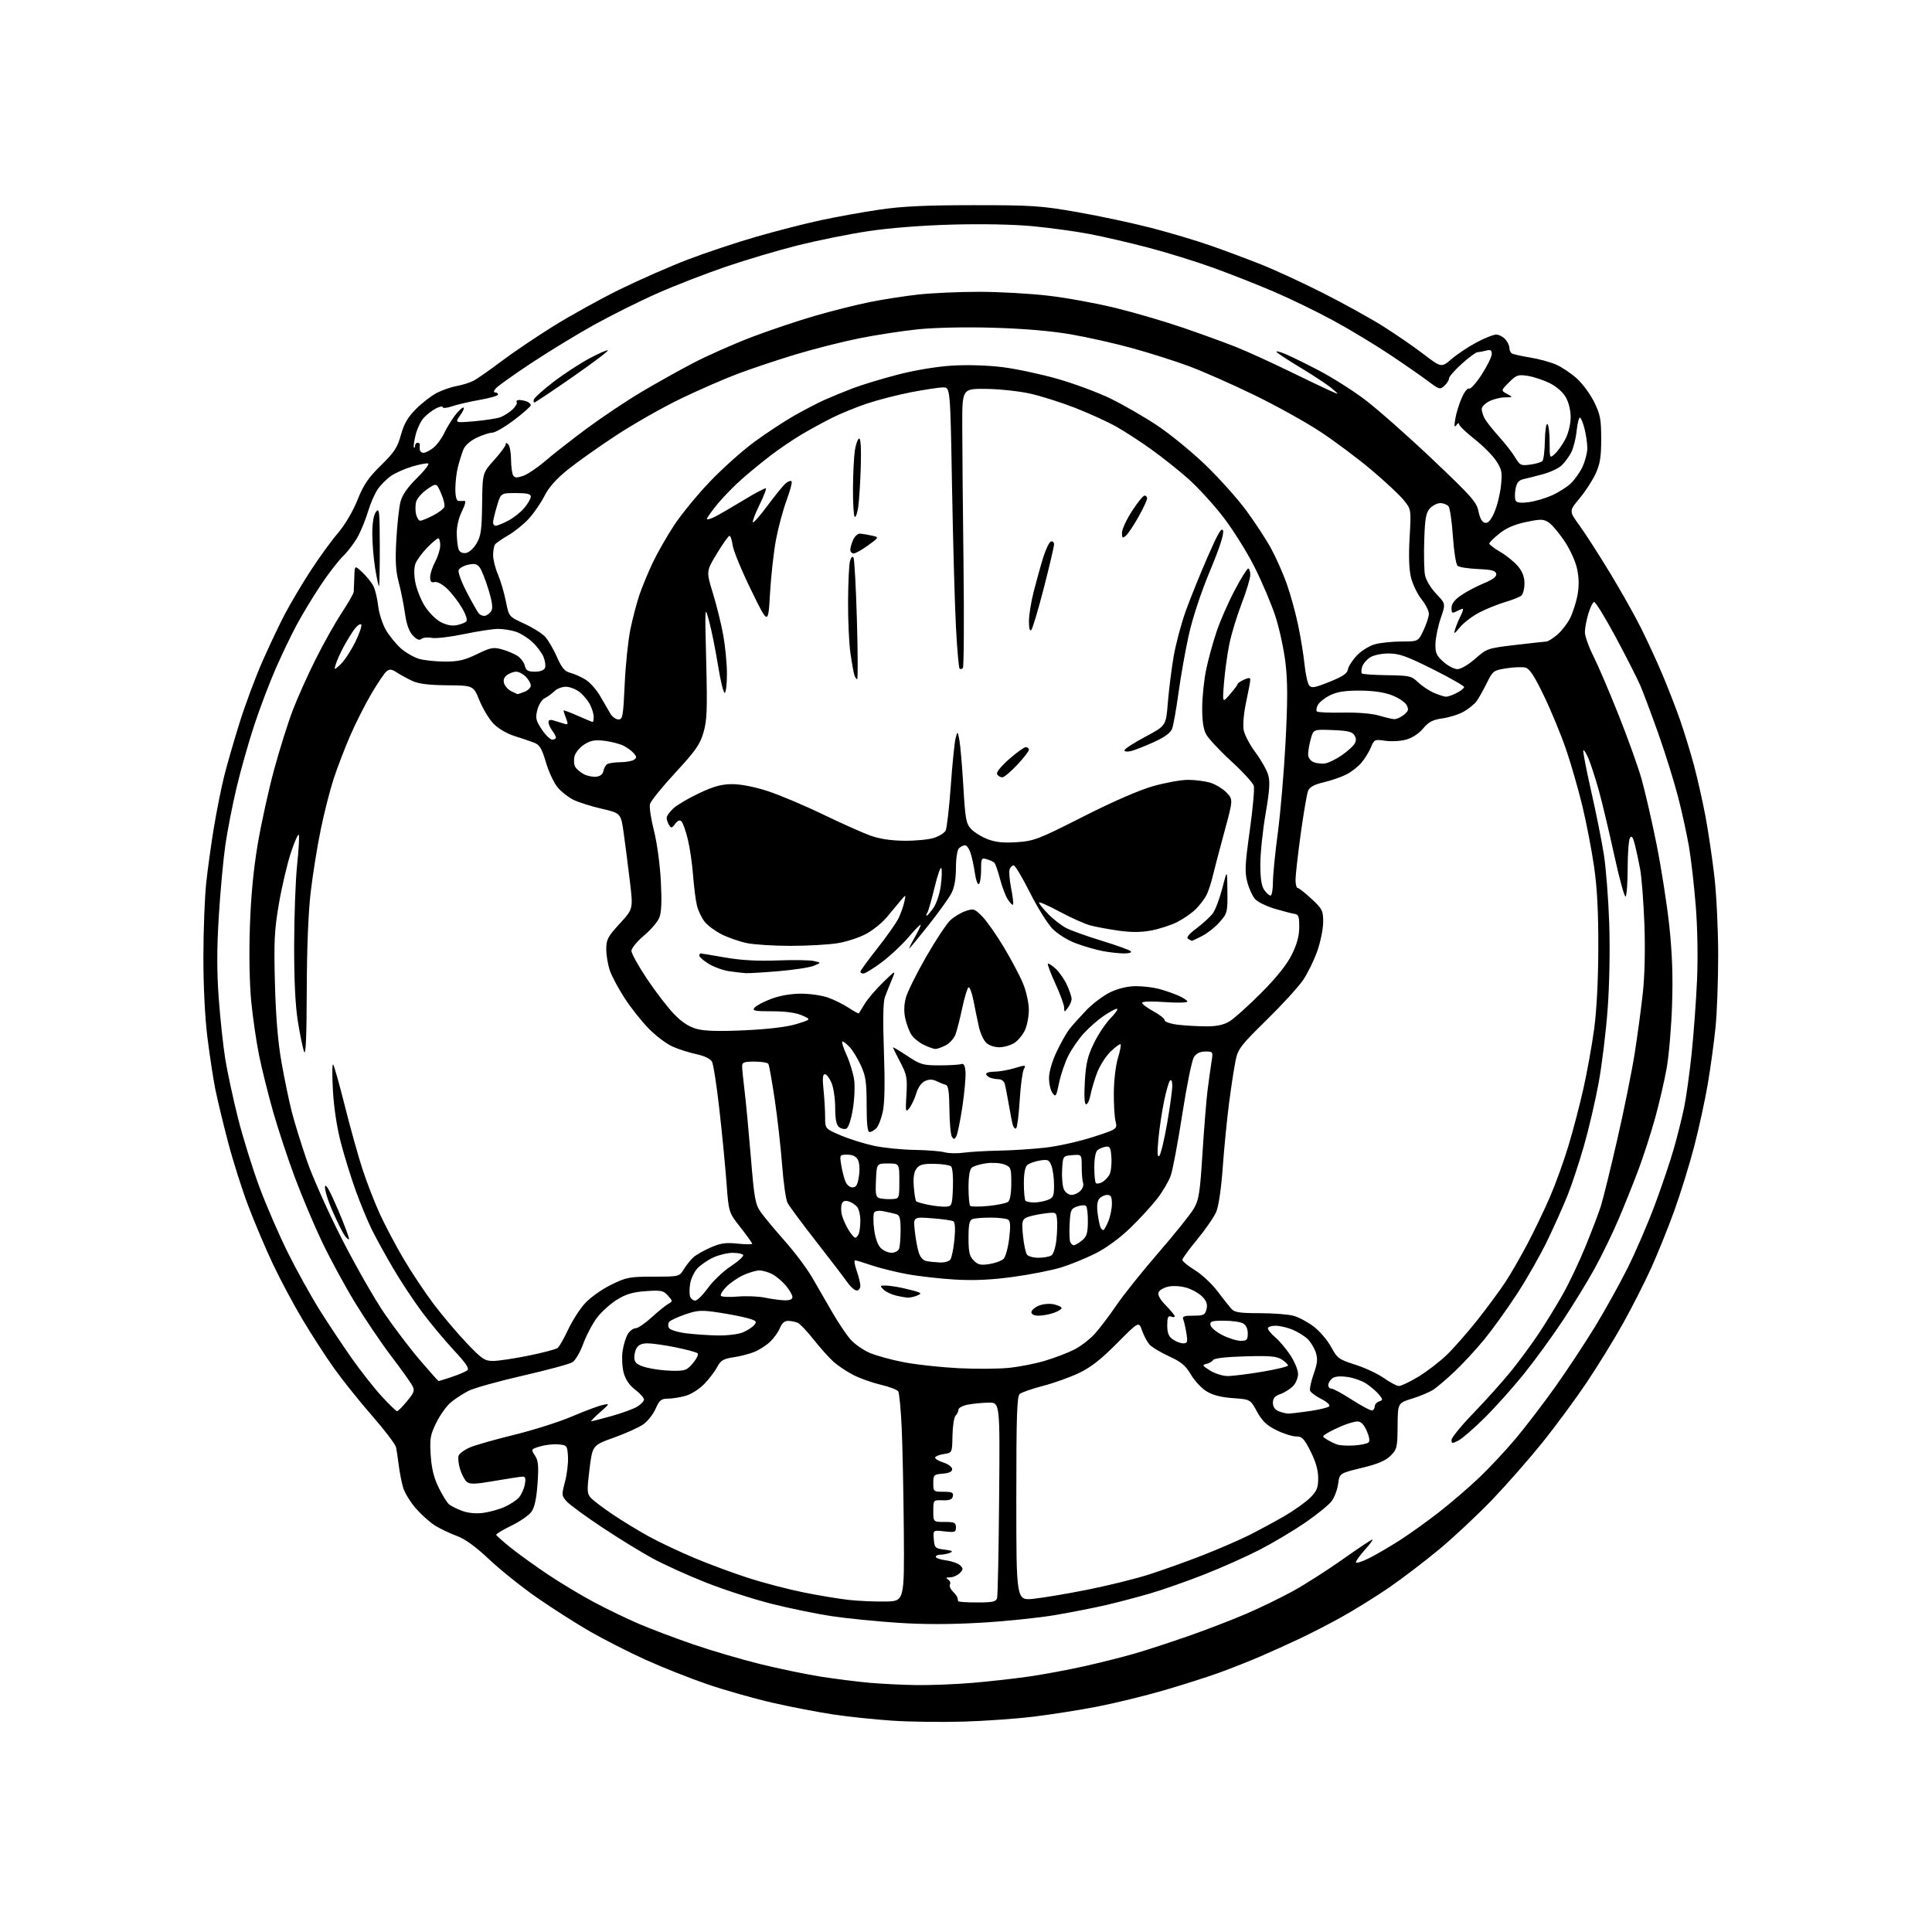 <?xml version="1.0" encoding="UTF-8" standalone="no"?>
<svg 
  version="1.1" 
  xmlns="http://www.w3.org/2000/svg" 
  xmlns:xlink="http://www.w3.org/1999/xlink" 
  xmlns:svg="http://www.w3.org/2000/svg"
  xmlns:rdf="http://www.w3.org/1999/02/22-rdf-syntax-ns#"
  xmlns:cc="http://creativecommons.org/ns#"
  xmlns:dc="http://purl.org/dc/elements/1.1/"
  viewBox="0 0 768 768"
  width="768"
  height="768"
>
<style>svg {background-color: white; }</style>"
<path stroke="none" fill="black" fill-rule="evenodd" d="M383.00,684.37C374.48,684.62 361.85,684.46 354.95,684.01C348.05,683.56 337.48,682.46 331.45,681.56C325.43,680.67 314.46,678.55 307.08,676.87C299.70,675.18 288.00,671.86 281.08,669.48C274.16,667.11 263.10,662.72 256.50,659.72C249.90,656.73 240.00,651.68 234.50,648.52C229.00,645.35 219.56,639.33 213.51,635.13C207.47,630.93 198.92,624.09 194.51,619.93C189.03,614.76 184.92,611.78 181.50,610.52C178.75,609.50 174.89,607.66 172.92,606.43C170.95,605.19 167.54,602.15 165.34,599.65C163.15,597.16 160.85,593.40 160.24,591.31C159.63,589.21 158.86,585.25 158.51,582.50C158.17,579.75 157.69,576.53 157.45,575.35C157.21,574.17 152.94,568.55 147.97,562.85C142.99,557.16 136.19,548.67 132.86,544.00C129.53,539.33 123.85,530.55 120.24,524.50C116.63,518.45 111.33,508.52 108.46,502.42C105.59,496.33 101.20,485.98 98.71,479.42C96.22,472.87 92.59,461.43 90.65,454.00C88.70,446.57 86.43,437.12 85.59,432.98C84.76,428.85 83.35,419.62 82.46,412.48C81.47,404.53 80.84,392.10 80.85,380.39C80.86,369.88 81.37,356.60 81.98,350.89C82.60,345.17 84.00,335.10 85.10,328.50C86.21,321.90 88.01,312.90 89.12,308.50C90.22,304.10 92.94,294.65 95.17,287.50C97.40,280.35 101.50,269.32 104.28,263.00C107.07,256.68 111.12,248.12 113.30,244.00C115.47,239.88 119.98,232.26 123.33,227.09C126.68,221.91 131.57,215.16 134.19,212.09C137.09,208.70 140.19,203.46 142.08,198.79C144.58,192.59 146.42,189.89 151.45,184.97C156.73,179.82 157.97,177.93 159.37,172.89C160.63,168.38 162.11,165.84 165.42,162.53C167.83,160.11 171.56,157.24 173.70,156.15C175.84,155.06 179.37,153.84 181.55,153.45C183.72,153.06 186.67,152.14 188.11,151.41C189.55,150.69 194.53,147.22 199.19,143.70C203.85,140.19 213.25,133.84 220.08,129.59C226.91,125.35 238.80,118.77 246.50,114.99C254.20,111.21 266.35,105.88 273.50,103.15C280.65,100.42 292.88,96.34 300.68,94.09C308.48,91.84 319.95,88.90 326.18,87.56C332.41,86.22 342.90,84.32 349.50,83.35C358.54,82.01 367.79,81.57 387.00,81.56C410.46,81.56 413.77,81.78 428.40,84.35C437.14,85.88 450.25,88.68 457.52,90.56C464.79,92.44 475.36,95.58 481.00,97.55C486.64,99.51 495.80,102.93 501.35,105.14C506.91,107.35 517.99,112.48 525.98,116.52C533.96,120.57 544.55,126.41 549.50,129.51C554.45,132.61 561.75,137.63 565.73,140.66C572.97,146.19 572.97,146.19 577.03,142.71C579.26,140.79 583.72,137.83 586.94,136.11C590.15,134.40 593.66,133.00 594.73,133.00C595.81,133.00 597.43,133.82 598.35,134.83C599.26,135.83 600.00,137.38 600.00,138.27C600.00,139.16 600.45,140.16 600.99,140.50C601.54,140.83 604.80,141.56 608.24,142.12C611.67,142.67 616.35,143.94 618.62,144.95C620.89,145.95 624.59,148.44 626.84,150.48C629.10,152.51 632.19,156.73 633.72,159.84C636.13,164.76 636.50,166.68 636.50,174.50C636.50,181.70 636.05,184.47 634.26,188.34C633.04,191.01 630.15,195.43 627.86,198.16C623.70,203.14 623.70,203.14 627.82,208.82C630.09,211.94 635.51,220.35 639.85,227.50C644.20,234.65 649.78,244.55 652.25,249.50C654.73,254.45 658.57,262.77 660.78,268.00C662.99,273.23 666.14,281.32 667.78,286.00C669.42,290.68 671.91,298.77 673.32,304.00C674.73,309.23 676.81,318.45 677.95,324.50C679.08,330.55 680.68,341.35 681.50,348.49C682.33,355.64 683.00,369.66 683.00,379.64C683.00,389.62 682.54,402.45 681.97,408.14C681.41,413.84 680.04,423.90 678.94,430.50C677.83,437.10 675.36,448.48 673.45,455.80C671.54,463.11 667.97,474.64 665.51,481.41C663.06,488.19 658.95,498.36 656.39,504.02C653.83,509.68 648.83,519.53 645.28,525.90C641.73,532.28 635.20,542.90 630.77,549.50C626.34,556.10 618.43,566.83 613.20,573.35C607.96,579.86 598.96,590.11 593.20,596.13C587.43,602.14 577.94,611.03 572.11,615.88C566.27,620.73 557.23,627.62 552.00,631.20C546.77,634.77 538.45,639.94 533.50,642.69C528.55,645.45 520.90,649.39 516.50,651.46C512.10,653.53 505.12,656.68 501.00,658.46C496.88,660.24 489.68,663.09 485.00,664.80C480.32,666.51 470.28,669.72 462.67,671.93C455.06,674.15 443.13,677.06 436.17,678.41C429.20,679.75 417.88,681.54 411.00,682.38C404.12,683.23 391.52,684.12 383.00,684.37zM364.50,669.85C370.00,669.92 379.90,669.53 386.50,668.97C393.10,668.42 403.23,667.28 409.00,666.45C414.77,665.62 424.68,663.78 431.00,662.36C437.32,660.95 446.32,658.68 451.00,657.33C455.68,655.98 465.26,652.85 472.31,650.39C479.35,647.93 489.70,643.95 495.31,641.54C500.91,639.14 509.46,634.98 514.30,632.30C519.14,629.61 527.98,623.95 533.96,619.71C539.94,615.47 545.14,612.00 545.53,612.00C545.92,612.00 544.61,613.80 542.62,616.00C540.63,618.20 539.00,620.46 539.00,621.02C539.00,621.58 541.36,620.84 544.25,619.39C547.14,617.93 552.65,614.72 556.50,612.24C560.35,609.77 567.33,604.77 572.00,601.13C576.67,597.49 583.82,591.36 587.88,587.50C591.94,583.65 598.53,576.60 602.54,571.83C606.54,567.06 613.59,557.83 618.22,551.33C622.84,544.82 629.91,534.13 633.93,527.56C637.94,521.00 643.82,510.42 647.00,504.06C650.17,497.70 655.04,486.43 657.81,479.00C660.58,471.57 664.00,461.45 665.40,456.50C666.81,451.55 668.63,444.26 669.45,440.31C670.28,436.35 671.62,426.68 672.45,418.81C673.27,410.94 674.24,397.75 674.60,389.50C674.99,380.55 674.78,368.65 674.08,360.00C673.44,352.02 672.23,341.49 671.40,336.59C670.56,331.69 668.59,322.69 667.01,316.59C665.43,310.49 661.90,299.20 659.17,291.50C656.43,283.80 653.23,275.25 652.05,272.50C650.86,269.75 646.46,261.08 642.25,253.23C638.04,245.39 634.17,239.11 633.65,239.28C633.12,239.46 632.09,241.61 631.36,244.05C630.63,246.50 630.02,249.75 630.02,251.27C630.01,252.80 631.52,257.08 633.38,260.77C635.24,264.47 639.72,274.93 643.33,284.00C646.95,293.07 651.06,304.51 652.47,309.41C653.87,314.31 656.58,326.02 658.47,335.44C660.37,344.86 662.66,359.53 663.57,368.03C664.73,378.98 665.06,388.17 664.67,399.50C664.38,408.30 663.42,419.55 662.55,424.50C661.67,429.45 659.61,438.37 657.97,444.33C656.32,450.29 653.35,459.51 651.36,464.83C649.37,470.15 645.77,479.12 643.36,484.77C640.95,490.42 636.69,499.19 633.89,504.27C631.09,509.35 625.41,518.63 621.26,524.90C617.11,531.16 610.18,540.69 605.86,546.06C601.54,551.43 594.52,559.28 590.27,563.50C586.01,567.73 581.29,571.83 579.77,572.62C577.28,573.91 577.00,573.88 577.00,572.39C577.00,571.48 580.97,566.63 585.82,561.62C590.68,556.60 597.37,549.12 600.71,545.00C604.04,540.88 609.01,534.12 611.74,530.00C614.48,525.88 618.76,518.89 621.25,514.48C623.74,510.08 627.79,501.53 630.26,495.48C632.73,489.44 635.47,482.25 636.35,479.50C637.23,476.75 640.17,464.82 642.88,453.00C645.60,441.18 648.73,425.65 649.85,418.50C650.97,411.35 652.42,400.55 653.07,394.50C653.80,387.80 654.03,377.24 653.68,367.50C653.35,358.70 652.59,348.80 651.98,345.50C651.37,342.20 650.41,337.74 649.85,335.58C649.09,332.67 648.60,332.02 647.93,333.08C647.44,333.86 647.02,339.31 647.02,345.19C647.01,351.07 646.63,356.11 646.19,356.39C645.74,356.66 643.69,349.15 641.63,339.69C639.57,330.24 636.81,318.68 635.50,314.00C634.18,309.32 632.38,303.76 631.50,301.64C630.61,299.52 629.67,298.00 629.41,298.26C629.15,298.52 630.54,305.80 632.50,314.42C634.46,323.05 636.75,334.48 637.58,339.81C638.41,345.14 639.36,357.38 639.69,367.00C640.04,377.34 639.79,391.26 639.07,401.00C638.41,410.08 636.78,423.39 635.46,430.58C634.13,437.78 631.51,449.03 629.62,455.58C627.73,462.14 624.84,470.88 623.20,475.00C621.56,479.12 617.94,487.23 615.17,493.00C612.40,498.77 606.92,508.41 602.99,514.42C599.07,520.42 593.25,528.52 590.05,532.42C586.86,536.31 581.60,542.01 578.37,545.07C575.14,548.14 571.27,551.44 569.77,552.42C568.27,553.40 564.47,555.00 561.34,555.97C555.64,557.73 555.64,557.73 555.57,566.84C555.50,575.38 555.33,576.12 552.78,578.67C550.80,580.66 547.70,581.97 541.28,583.52C532.50,585.66 532.50,585.66 531.93,589.85C531.62,592.15 530.46,595.25 529.36,596.72C528.25,598.20 523.56,602.02 518.93,605.21C514.29,608.39 506.18,613.24 500.89,615.97C495.61,618.70 485.64,623.16 478.73,625.87C471.83,628.58 462.20,631.96 457.34,633.38C452.48,634.80 444.68,636.86 440.00,637.96C435.32,639.05 426.10,640.88 419.50,642.00C412.90,643.13 399.48,644.51 389.68,645.07C377.65,645.76 366.93,645.76 356.68,645.07C348.32,644.52 336.63,643.34 330.69,642.46C324.75,641.58 313.95,639.36 306.70,637.53C299.44,635.70 287.65,631.88 280.50,629.04C273.35,626.21 263.80,621.87 259.28,619.41C254.76,616.94 245.76,611.41 239.28,607.10C232.80,602.80 226.52,598.20 225.32,596.89C223.23,594.59 223.20,594.29 224.60,589.00C225.40,585.98 225.93,581.48 225.78,579.00C225.51,574.65 225.38,574.49 222.00,574.17C220.07,573.98 216.81,574.34 214.75,574.96C211.03,576.07 211.02,576.10 212.65,578.59C213.99,580.63 214.18,582.68 213.68,589.76C213.25,595.77 212.51,599.21 211.25,600.97C210.26,602.36 206.65,604.85 203.23,606.50C199.82,608.15 197.13,609.79 197.26,610.14C197.39,610.49 199.97,612.78 203.00,615.22C206.03,617.66 212.62,622.42 217.66,625.79C222.70,629.17 231.02,634.17 236.16,636.91C241.30,639.65 249.32,643.52 254.00,645.52C258.68,647.52 268.35,651.18 275.50,653.64C282.65,656.10 294.62,659.63 302.10,661.47C309.58,663.32 320.49,665.58 326.33,666.50C332.18,667.41 340.91,668.51 345.73,668.94C350.55,669.37 359.00,669.78 364.50,669.85zM352.00,636.63C359.50,636.50 359.50,636.50 359.28,608.50C359.15,593.10 358.77,574.61 358.43,567.41C358.09,560.21 357.48,553.77 357.07,553.11C356.65,552.44 353.54,551.25 350.14,550.46C346.74,549.66 341.83,547.92 339.23,546.58C336.63,545.25 333.08,542.88 331.34,541.33C329.61,539.77 326.05,535.80 323.44,532.50C320.83,529.20 317.98,526.19 317.10,525.82C316.22,525.45 314.54,525.11 313.37,525.07C311.93,525.02 310.86,525.93 310.05,527.88C309.39,529.47 307.65,531.92 306.18,533.33C304.70,534.74 301.93,536.55 300.00,537.35C298.07,538.15 294.31,539.14 291.63,539.54C287.54,540.15 286.49,540.76 285.13,543.37C284.23,545.07 281.91,548.12 279.98,550.13C277.98,552.19 274.73,554.26 272.48,554.88C270.29,555.49 267.12,555.99 265.44,555.99C262.84,556.00 262.12,556.59 260.63,559.98C259.67,562.16 257.48,564.95 255.76,566.17C254.05,567.39 248.79,569.77 244.08,571.46C235.51,574.54 235.51,574.54 234.34,584.02C233.29,592.50 233.34,593.70 234.83,595.38C235.75,596.41 239.65,599.38 243.50,601.97C247.35,604.57 253.89,608.55 258.03,610.82C262.17,613.09 270.33,616.94 276.16,619.38C282.00,621.83 291.66,625.40 297.63,627.32C303.61,629.24 313.45,631.81 319.50,633.02C325.55,634.24 333.65,635.58 337.50,636.00C341.35,636.42 347.88,636.71 352.00,636.63zM388.43,637.00C394.66,637.00 395.95,636.72 396.36,635.25C396.63,634.29 397.00,616.40 397.17,595.50C397.50,557.50 397.50,557.50 393.00,557.57C390.52,557.61 386.81,557.97 384.75,558.36C382.69,558.76 381.00,559.66 381.00,560.35C381.00,561.04 380.49,562.11 379.87,562.73C379.25,563.35 378.69,566.93 378.62,570.68C378.50,577.50 378.50,577.50 375.21,578.00C373.40,578.27 371.83,578.89 371.71,579.37C371.59,579.85 373.07,580.75 375.00,581.37C376.94,582.00 378.50,583.17 378.50,584.00C378.50,585.01 377.28,585.60 374.75,585.81C371.20,586.10 371.00,586.31 371.00,589.56C371.00,592.92 371.10,593.00 375.07,593.00C378.42,593.00 379.08,593.31 378.79,594.75C378.52,596.07 377.51,596.47 374.72,596.39C371.00,596.27 371.00,596.27 371.00,600.64C371.00,605.00 371.00,605.00 375.50,605.00C379.42,605.00 380.00,605.27 380.00,607.13C380.00,609.07 379.59,609.21 375.45,608.75C370.89,608.23 370.89,608.23 371.20,611.87C371.48,615.29 371.73,615.53 375.50,616.00C378.50,616.38 379.04,616.69 377.67,617.25C376.66,617.66 374.97,618.00 373.92,618.00C372.86,618.00 372.00,618.39 372.00,618.87C372.00,619.35 373.86,619.99 376.14,620.29C378.41,620.60 380.92,621.49 381.71,622.28C382.95,623.53 382.93,623.93 381.50,625.36C380.60,626.26 378.88,627.01 377.68,627.02C376.05,627.03 375.85,627.25 376.88,627.90C377.64,628.38 377.97,629.24 377.62,629.81C377.27,630.37 377.77,631.63 378.74,632.60C379.71,633.57 380.56,634.73 380.62,635.18C380.69,635.63 380.81,636.23 380.88,636.50C380.94,636.77 384.34,637.00 388.43,637.00zM410.75,635.55C414.46,635.18 424.11,633.56 432.19,631.95C440.27,630.34 451.30,627.62 456.69,625.90C462.09,624.17 471.65,620.75 477.94,618.30C484.23,615.84 492.55,612.24 496.44,610.30C500.32,608.35 506.65,604.93 510.50,602.71C514.35,600.48 518.96,597.20 520.75,595.43C523.48,592.71 524.00,591.46 524.00,587.57C524.00,584.41 523.04,581.05 520.99,576.97C518.39,571.82 517.59,571.00 515.18,571.00C513.65,571.00 510.12,569.87 507.35,568.49C503.46,566.55 501.70,564.86 499.66,561.12C497.02,556.27 497.02,556.27 490.11,555.78C485.37,555.44 482.06,554.58 479.59,553.05C477.60,551.83 474.81,548.82 473.37,546.37C471.28,542.80 469.53,541.35 464.63,539.11C461.26,537.56 457.77,535.45 456.87,534.40C455.98,533.36 454.67,530.87 453.97,528.87C452.69,525.24 452.69,525.24 444.01,533.99C437.70,540.36 433.59,543.57 428.92,545.79C425.39,547.48 418.95,549.78 414.62,550.91C410.29,552.04 406.13,553.48 405.37,554.11C404.25,555.04 404.00,562.65 404.00,595.74C404.00,636.23 404.00,636.23 410.75,635.55zM192.00,601.41C194.47,601.09 198.30,600.04 200.50,599.06C202.70,598.09 205.28,596.41 206.24,595.33C207.19,594.25 208.26,591.94 208.61,590.18C209.08,587.84 208.89,587.00 207.88,586.98C207.12,586.98 202.14,587.72 196.80,588.65C188.87,590.02 186.82,590.10 185.56,589.05C184.71,588.34 183.50,586.05 182.87,583.96C182.24,581.86 181.99,579.46 182.32,578.61C182.65,577.76 184.62,576.32 186.71,575.41C188.79,574.50 196.68,572.25 204.24,570.40C211.79,568.56 222.15,565.28 227.25,563.11C232.36,560.93 237.88,558.87 239.52,558.51C242.50,557.87 242.50,557.87 238.50,561.42C236.30,563.37 234.73,564.98 235.02,564.99C235.31,564.99 238.88,564.07 242.96,562.94C247.04,561.81 251.65,560.14 253.19,559.23C254.74,558.32 256.00,557.01 256.00,556.34C256.00,555.66 254.43,553.90 252.51,552.44C250.19,550.67 248.65,548.41 247.92,545.71C247.32,543.47 247.13,539.59 247.49,537.07C247.86,534.56 248.81,531.49 249.60,530.25C250.40,529.01 251.78,528.00 252.67,528.00C253.56,528.00 256.39,526.09 258.95,523.75C261.51,521.41 264.48,518.99 265.55,518.38C267.48,517.27 267.48,517.23 265.50,515.01C263.70,513.00 262.81,512.82 256.73,513.25C251.56,513.62 248.85,514.42 245.27,516.64C242.68,518.24 239.11,521.45 237.33,523.79C235.55,526.12 233.10,530.76 231.88,534.10C230.67,537.44 228.73,540.76 227.58,541.49C226.44,542.22 217.54,544.63 207.82,546.85C198.09,549.07 188.37,551.79 186.20,552.90C184.04,554.00 180.88,556.07 179.18,557.50C177.49,558.92 174.90,562.56 173.42,565.57C171.05,570.42 170.79,571.90 171.21,578.45C171.55,583.72 172.46,587.42 174.37,591.32C175.84,594.33 177.71,597.34 178.51,598.01C179.32,598.68 181.67,599.85 183.74,600.61C186.04,601.46 189.24,601.77 192.00,601.41zM538.31,574.59C540.95,574.42 543.53,573.87 544.04,573.36C544.60,572.80 544.30,570.99 543.27,568.72C542.10,566.14 540.96,565.02 539.54,565.06C538.42,565.09 535.70,565.87 533.50,566.81C531.30,567.74 528.60,569.06 527.50,569.75C525.50,571.00 525.50,571.00 527.50,572.25C528.60,572.94 530.40,573.82 531.50,574.20C532.60,574.59 535.66,574.77 538.31,574.59zM512.00,561.92C512.83,561.94 516.64,561.51 520.48,560.95C524.32,560.40 527.86,559.54 528.35,559.05C528.87,558.53 527.57,557.31 525.21,556.11C523.00,554.98 520.99,553.48 520.76,552.78C520.52,552.07 521.18,549.09 522.21,546.15C523.72,541.85 523.88,540.16 523.02,537.55C522.42,535.76 520.94,533.35 519.71,532.19C518.48,531.04 515.81,529.40 513.77,528.55C511.73,527.70 508.70,527.00 507.03,527.00C505.36,527.00 504.00,527.48 504.00,528.06C504.00,528.65 505.31,530.23 506.92,531.59C508.53,532.94 511.23,536.14 512.92,538.69C514.61,541.25 516.00,544.62 516.00,546.17C516.00,547.73 515.06,549.94 513.92,551.08C512.78,552.22 510.53,553.62 508.92,554.18C506.77,554.93 506.00,555.84 506.00,557.63C506.00,559.22 506.78,560.38 508.25,560.97C509.49,561.47 511.18,561.89 512.00,561.92zM157.86,560.98C158.21,560.97 159.98,559.18 161.79,557.00C164.69,553.50 164.94,552.76 163.88,550.77C163.21,549.52 159.42,544.23 155.45,539.00C151.48,533.77 144.95,524.10 140.94,517.50C136.93,510.90 131.08,500.10 127.94,493.50C124.80,486.90 119.97,475.43 117.19,468.00C114.42,460.57 110.55,448.88 108.59,442.00C106.63,435.12 104.13,425.10 103.03,419.72C101.93,414.34 100.51,404.66 99.88,398.22C99.18,391.10 98.96,379.43 99.33,368.50C99.73,356.35 100.75,345.62 102.46,335.50C103.86,327.25 106.79,313.93 108.97,305.90C111.16,297.86 114.49,287.27 116.37,282.35C118.24,277.43 122.36,268.26 125.51,261.98C128.66,255.69 133.33,247.39 135.89,243.53C138.44,239.66 140.57,235.94 140.62,235.25C140.66,234.56 140.77,231.89 140.85,229.31C141.00,224.63 141.00,224.63 144.09,227.56C145.79,229.18 147.75,231.62 148.45,233.00C149.15,234.38 149.99,237.91 150.33,240.85C150.66,243.80 152.05,248.12 153.43,250.47C154.80,252.81 157.50,256.11 159.43,257.81C161.37,259.50 164.65,261.36 166.72,261.94C168.80,262.52 173.43,262.99 177.01,262.99C182.21,263.00 184.76,262.40 189.60,260.04C195.02,257.39 196.10,257.19 199.52,258.13C201.64,258.72 204.42,259.88 205.70,260.72C206.98,261.56 208.29,263.32 208.62,264.62C209.10,266.55 209.87,267.00 212.64,267.00C214.78,267.00 216.28,266.43 216.65,265.48C216.97,264.65 216.70,262.68 216.05,261.11C215.40,259.55 213.43,256.91 211.68,255.27C209.93,253.62 206.97,251.76 205.10,251.13C203.23,250.51 200.04,250.00 198.01,250.00C195.98,250.00 189.86,250.93 184.41,252.07C178.96,253.21 173.20,253.89 171.61,253.57C170.02,253.25 168.18,253.44 167.52,253.98C166.69,254.68 165.65,254.26 164.10,252.61C162.60,251.00 161.59,248.17 160.97,243.77C160.46,240.20 159.34,234.63 158.48,231.39C157.29,226.88 157.07,222.91 157.55,214.50C157.89,208.45 158.63,201.70 159.19,199.50C159.89,196.74 161.92,193.82 165.74,190.05C168.79,187.05 170.80,184.43 170.21,184.24C169.62,184.04 166.77,184.58 163.88,185.44C160.98,186.30 157.20,187.98 155.47,189.16C153.74,190.35 151.35,192.74 150.16,194.47C148.98,196.20 147.28,200.06 146.39,203.06C145.50,206.05 143.72,210.53 142.42,213.00C141.12,215.47 138.44,219.07 136.45,221.00C134.47,222.93 130.37,228.24 127.35,232.81C124.33,237.38 120.10,244.36 117.97,248.33C115.83,252.29 112.05,260.18 109.56,265.85C107.08,271.53 103.25,281.65 101.04,288.34C98.84,295.03 95.69,306.12 94.06,313.00C92.42,319.88 90.40,330.23 89.57,336.00C88.74,341.77 87.57,354.52 86.97,364.33C86.18,377.23 86.18,386.26 86.96,396.95C87.56,405.08 88.73,415.93 89.56,421.06C90.39,426.18 92.66,436.71 94.60,444.44C96.55,452.17 100.40,464.57 103.17,472.00C105.94,479.43 111.09,491.28 114.62,498.34C118.15,505.40 123.84,515.63 127.27,521.08C130.70,526.52 136.43,535.12 140.00,540.19C143.57,545.25 148.91,552.01 151.86,555.20C154.80,558.39 157.50,560.99 157.86,560.98zM545.50,560.66C546.05,560.48 546.50,559.74 546.50,559.02C546.50,558.29 547.26,557.43 548.20,557.10C549.79,556.54 549.79,556.38 548.20,554.41C547.26,553.26 545.08,551.35 543.34,550.15C541.59,548.96 538.11,547.70 535.60,547.36C532.56,546.94 530.52,547.15 529.51,547.99C528.68,548.68 528.00,549.86 528.00,550.62C528.00,551.38 528.58,552.00 529.28,552.00C529.98,552.00 533.70,554.02 537.53,556.49C541.36,558.96 544.95,560.84 545.50,560.66zM556.07,550.96C556.93,550.98 560.43,549.31 563.84,547.25C567.25,545.19 572.35,541.26 575.18,538.53C578.00,535.79 583.53,529.49 587.45,524.53C591.37,519.56 596.32,512.84 598.45,509.59C600.58,506.34 604.53,499.48 607.23,494.36C609.92,489.24 613.92,480.92 616.10,475.88C618.29,470.84 621.59,461.72 623.44,455.61C625.29,449.50 627.98,439.22 629.42,432.77C630.87,426.32 632.78,415.74 633.67,409.27C634.69,401.79 635.31,390.02 635.35,377.00C635.39,362.48 634.90,353.00 633.67,344.50C632.71,337.90 630.63,327.10 629.04,320.49C627.45,313.89 624.54,303.76 622.57,297.99C620.59,292.22 616.65,282.65 613.80,276.72C609.95,268.73 608.04,265.80 606.39,265.38C605.16,265.07 601.76,265.20 598.83,265.66C593.68,266.47 593.41,266.67 591.00,271.57C589.62,274.36 587.81,277.57 586.98,278.72C586.14,279.86 583.89,281.71 581.98,282.82C580.06,283.94 576.25,285.16 573.50,285.55C569.51,286.11 567.93,286.94 565.70,289.60C563.98,291.65 561.34,293.37 558.89,294.03C556.69,294.62 552.96,294.82 550.60,294.46C546.49,293.85 546.26,293.95 544.98,297.04C544.25,298.82 542.55,301.58 541.20,303.18C539.85,304.78 537.12,306.91 535.12,307.91C533.13,308.91 529.10,310.29 526.17,310.98C522.39,311.87 520.60,312.85 519.98,314.37C519.51,315.54 518.19,323.25 517.05,331.50C515.92,339.75 514.99,347.96 514.99,349.75C515.00,351.54 515.39,353.00 515.86,353.00C516.33,353.00 518.81,354.94 521.36,357.32C525.68,361.34 526.00,361.98 525.98,366.57C525.97,369.28 524.91,374.47 523.63,378.11C522.34,381.74 519.80,386.92 517.98,389.61C516.16,392.30 509.62,399.45 503.45,405.50C493.22,415.52 492.13,416.95 491.18,421.50C490.60,424.25 489.43,431.90 488.57,438.50C487.72,445.10 486.58,456.66 486.05,464.19C485.48,472.24 484.43,479.42 483.51,481.64C482.64,483.71 479.25,488.65 475.97,492.62C472.68,496.59 470.00,500.28 470.00,500.83C470.00,501.38 472.22,503.20 474.94,504.87C477.66,506.54 481.69,510.29 483.90,513.20C486.11,516.12 488.61,519.29 489.46,520.25C490.73,521.69 492.72,522.00 500.75,522.01C506.11,522.01 512.18,522.48 514.22,523.05C516.27,523.61 519.87,525.54 522.22,527.33C524.58,529.12 527.69,532.76 529.14,535.43C531.60,539.96 532.22,540.41 538.75,542.49C542.58,543.70 547.70,546.09 550.11,547.80C552.52,549.51 555.21,550.93 556.07,550.96zM174.35,549.00C174.51,549.00 176.86,548.26 179.57,547.36C182.28,546.46 185.06,545.28 185.74,544.75C186.66,544.02 185.28,541.95 180.33,536.64C176.68,532.71 171.02,525.92 167.75,521.54C164.49,517.17 159.38,509.44 156.40,504.37C153.42,499.31 149.59,492.37 147.90,488.97C146.21,485.56 143.31,478.57 141.45,473.43C139.59,468.29 136.92,459.68 135.51,454.29C133.94,448.31 132.71,440.23 132.34,433.50C132.00,427.45 132.03,422.79 132.42,423.14C132.80,423.49 134.89,430.91 137.08,439.64C139.26,448.36 142.45,459.77 144.17,465.00C145.89,470.23 148.99,478.19 151.06,482.70C153.13,487.21 157.33,495.16 160.40,500.37C163.46,505.57 168.79,513.58 172.23,518.17C175.68,522.75 181.59,529.76 185.38,533.75C191.52,540.23 192.65,541.00 195.99,541.00C198.04,541.00 204.40,540.05 210.11,538.89C215.82,537.74 221.04,536.35 221.69,535.82C222.34,535.29 224.21,532.02 225.83,528.55C227.45,525.09 230.45,520.40 232.50,518.14C234.55,515.86 239.17,512.56 242.84,510.76C249.01,507.72 250.17,507.50 259.75,507.49C270.03,507.48 270.03,507.48 271.87,504.49C272.88,502.85 274.58,500.73 275.64,499.79C276.70,498.85 279.77,497.10 282.46,495.91C286.41,494.17 288.47,493.87 293.17,494.36C296.38,494.70 299.00,494.71 299.00,494.40C299.00,494.09 296.90,491.16 294.34,487.89C289.67,481.96 289.67,481.96 288.80,470.23C288.32,463.78 287.06,450.73 285.99,441.24C284.93,431.74 283.60,423.12 283.04,422.07C282.40,420.88 280.10,419.76 276.85,419.06C274.01,418.45 269.72,417.09 267.32,416.02C264.93,414.96 260.64,411.71 257.80,408.80C254.96,405.88 250.68,400.47 248.28,396.76C245.88,393.06 243.26,388.16 242.46,385.89C241.66,383.61 241.00,379.78 241.00,377.37C241.00,373.46 241.58,372.35 246.35,367.16C251.70,361.34 251.70,361.34 250.40,350.42C249.68,344.41 248.58,335.85 247.96,331.38C246.83,323.26 246.83,323.26 239.17,321.48C234.95,320.51 229.87,318.90 227.88,317.90C225.88,316.90 223.08,314.70 221.66,313.00C220.23,311.31 218.14,306.84 217.02,303.08C215.34,297.43 214.51,296.06 212.24,295.19C210.73,294.62 207.22,293.43 204.42,292.55C201.52,291.64 198.00,289.57 196.20,287.70C194.46,285.92 191.95,281.76 190.61,278.48C188.18,272.50 188.18,272.50 177.84,272.41C170.61,272.35 166.45,271.85 164.00,270.72C162.07,269.83 159.30,268.33 157.83,267.37C155.64,265.94 154.88,265.86 153.62,266.90C152.78,267.60 150.04,271.67 147.53,275.95C145.02,280.23 141.24,287.73 139.13,292.62C137.02,297.50 134.11,305.10 132.66,309.50C131.21,313.90 128.89,322.99 127.51,329.71C126.12,336.42 124.32,347.67 123.50,354.70C122.55,362.78 121.98,377.24 121.94,393.99C121.89,411.96 121.56,419.73 120.91,418.10C120.39,416.79 119.27,411.43 118.43,406.20C117.39,399.78 116.91,389.90 116.93,375.69C116.95,364.13 117.48,349.84 118.10,343.92C118.72,338.01 119.03,332.60 118.80,331.91C118.57,331.21 117.16,334.35 115.66,338.88C114.16,343.41 112.00,352.61 110.86,359.31C109.07,369.80 108.85,374.22 109.29,391.00C109.65,404.31 110.48,414.27 111.92,422.37C113.07,428.89 114.90,437.69 115.98,441.93C117.06,446.16 119.79,454.97 122.04,461.51C124.30,468.05 130.55,482.02 135.94,492.57C141.32,503.12 148.92,516.42 152.82,522.12C156.73,527.83 163.10,536.21 166.99,540.75C170.87,545.29 174.18,549.00 174.35,549.00zM488.00,547.00C489.93,547.01 496.11,546.24 501.75,545.29C507.39,544.34 512.00,543.22 512.00,542.80C512.00,542.39 510.90,541.32 509.55,540.44C507.55,539.13 504.83,538.89 495.01,539.17C487.43,539.38 482.66,539.92 482.21,540.63C481.82,541.26 480.60,541.96 479.50,542.19C477.77,542.56 477.97,542.91 481.00,544.80C482.93,546.01 486.07,547.00 488.00,547.00zM267.16,544.90C272.34,544.99 273.05,544.73 275.47,541.86C276.92,540.13 277.75,538.37 277.31,537.96C276.86,537.54 272.96,536.48 268.64,535.60C264.32,534.72 259.28,534.00 257.43,534.00C255.07,534.00 253.74,534.61 252.97,536.05C252.37,537.18 252.02,539.07 252.19,540.26C252.42,541.87 253.63,542.71 257.00,543.61C259.48,544.27 264.05,544.85 267.16,544.90zM401.00,543.75C405.12,543.34 411.64,542.06 415.47,540.90C419.31,539.75 424.51,537.76 427.04,536.48C429.56,535.20 433.24,532.38 435.20,530.20C437.17,528.02 441.03,522.93 443.78,518.87C446.53,514.82 454.04,505.43 460.48,498.00C466.92,490.57 473.24,482.70 474.52,480.50C476.58,476.98 477.00,474.36 478.00,458.50C478.63,448.60 479.53,437.35 480.01,433.50C480.50,429.65 481.20,424.59 481.57,422.25C482.25,418.02 482.24,418.00 479.15,418.00C477.03,418.00 475.58,418.71 474.59,420.25C473.79,421.49 471.72,431.66 469.99,442.86C468.25,454.05 466.19,465.05 465.40,467.29C464.61,469.53 462.18,473.68 460.00,476.50C457.82,479.32 452.98,484.58 449.25,488.19C445.12,492.17 439.72,496.12 435.48,498.26C431.64,500.19 425.51,502.69 421.84,503.82C418.18,504.95 409.63,506.64 402.84,507.57C394.10,508.77 387.35,509.08 379.68,508.65C373.73,508.31 365.05,507.32 360.39,506.45C355.73,505.58 349.39,503.99 346.30,502.93C343.21,501.87 340.33,501.00 339.89,501.00C339.45,501.00 339.74,502.86 340.54,505.13C341.34,507.39 342.00,510.09 342.00,511.13C342.00,512.16 341.36,513.00 340.57,513.00C339.78,513.00 338.11,511.54 336.85,509.75C335.59,507.96 330.00,500.65 324.42,493.50C318.84,486.35 313.73,479.46 313.07,478.18C312.40,476.91 311.43,470.16 310.91,463.18C310.38,456.21 309.06,444.50 307.98,437.16C306.89,429.82 305.75,423.40 305.44,422.91C305.13,422.41 302.66,422.00 299.94,422.00C295.87,422.00 295.00,422.31 295.00,423.78C295.00,424.75 295.44,429.14 295.97,433.53C296.51,437.91 297.63,449.80 298.47,459.95C299.85,476.71 300.22,478.72 302.50,481.95C303.88,483.90 308.20,489.08 312.09,493.46C315.98,497.84 320.86,504.37 322.93,507.96C325.01,511.56 328.60,517.78 330.93,521.80C333.25,525.81 336.46,530.60 338.07,532.42C339.67,534.25 343.13,536.67 345.75,537.80C348.36,538.92 354.55,540.61 359.50,541.55C364.45,542.48 374.12,543.53 381.00,543.88C387.88,544.22 396.88,544.16 401.00,543.75zM470.35,534.00C472.01,534.00 472.17,533.49 471.63,530.09C471.29,527.94 470.73,525.46 470.40,524.59C469.89,523.28 470.59,523.00 474.37,523.00C478.46,523.00 479.03,522.72 479.60,520.44C480.07,518.59 479.65,517.26 478.09,515.59C476.90,514.33 474.19,512.72 472.06,512.02C469.84,511.29 466.70,511.02 464.69,511.40C462.77,511.76 460.91,512.79 460.56,513.70C460.14,514.79 461.13,516.57 463.47,518.96C465.41,520.96 467.00,522.89 467.00,523.26C467.00,523.63 466.32,523.68 465.50,523.36C464.32,522.91 464.00,523.65 464.00,526.84C464.00,529.89 464.55,531.27 466.22,532.44C467.44,533.30 469.30,534.00 470.35,534.00zM493.21,533.00C495.64,533.00 496.00,532.61 496.00,530.04C496.00,528.13 495.31,526.70 494.07,526.04C493.00,525.47 489.59,525.00 486.49,525.00C481.67,525.00 480.90,525.25 481.18,526.75C481.35,527.71 483.51,529.51 485.96,530.75C488.42,531.99 491.68,533.00 493.21,533.00zM285.28,530.87C289.01,530.94 293.51,530.39 295.28,529.65C297.05,528.92 299.09,527.59 299.82,526.72C300.97,525.33 300.65,524.99 297.32,524.03C295.22,523.43 290.01,522.41 285.74,521.76C278.84,520.72 277.38,520.80 272.48,522.46C269.45,523.49 266.55,524.84 266.04,525.45C265.53,526.07 265.49,527.17 265.94,527.90C266.39,528.64 269.41,529.58 272.63,529.99C275.86,530.40 281.55,530.80 285.28,530.87zM412.85,523.00C411.09,523.00 410.00,522.47 410.00,521.62C410.00,520.86 411.32,519.70 412.93,519.03C414.60,518.34 417.19,518.10 418.93,518.49C420.62,518.86 422.00,519.53 422.00,519.98C422.00,520.43 420.58,521.30 418.85,521.90C417.12,522.51 414.42,523.00 412.85,523.00zM276.37,517.00C277.17,517.00 279.42,514.76 281.39,512.02C283.36,509.28 287.44,505.40 290.46,503.39C293.49,501.39 295.72,499.35 295.42,498.87C295.12,498.39 293.22,498.01 291.19,498.02C289.16,498.03 285.70,498.87 283.50,499.89C281.30,500.91 278.47,502.86 277.21,504.22C275.95,505.59 274.66,508.33 274.34,510.31C274.02,512.29 274.02,514.61 274.34,515.46C274.67,516.31 275.58,517.00 276.37,517.00zM311.75,516.89C313.95,516.96 315.00,516.54 315.00,515.58C315.00,514.79 313.82,512.75 312.38,511.04C310.94,509.33 308.49,507.27 306.93,506.46C305.37,505.66 303.06,505.01 301.80,505.02C300.53,505.03 297.70,505.87 295.50,506.88C293.30,507.89 290.27,509.96 288.77,511.48C287.26,513.00 286.26,514.62 286.55,515.08C286.83,515.54 289.86,515.69 293.28,515.40C296.70,515.12 301.52,515.31 304.00,515.83C306.48,516.35 309.96,516.83 311.75,516.89zM361.00,515.83C360.18,515.81 357.99,515.44 356.14,515.00C354.29,514.56 352.06,513.49 351.18,512.60C349.70,511.13 349.77,511.00 352.04,511.02C353.39,511.04 356.52,511.50 359.00,512.05C361.48,512.60 364.18,513.31 365.00,513.63C366.21,514.10 366.11,514.38 364.50,515.04C363.40,515.49 361.82,515.84 361.00,515.83zM393.33,502.48C395.62,502.11 398.14,501.19 398.92,500.44C399.71,499.69 400.71,496.05 401.16,492.34C401.76,487.34 401.65,485.40 400.74,484.82C400.06,484.38 396.95,484.02 393.83,484.02C390.71,484.01 387.45,484.27 386.58,484.61C385.35,485.08 385.00,486.74 385.00,492.11C385.00,497.75 385.38,499.38 387.08,501.08C388.79,502.79 389.88,503.03 393.33,502.48zM373.63,501.86C375.35,501.94 377.20,501.44 377.74,500.75C378.29,500.06 379.03,496.49 379.39,492.82C379.81,488.53 379.66,485.91 378.99,485.49C378.41,485.13 374.59,484.59 370.50,484.28C363.06,483.72 363.06,483.72 363.62,489.11C363.93,492.07 364.62,495.93 365.15,497.69C365.77,499.75 366.89,501.03 368.31,501.30C369.51,501.54 371.91,501.79 373.63,501.86zM412.87,499.98C414.87,499.98 417.15,499.56 417.94,499.06C418.75,498.54 419.62,495.84 419.94,492.82C420.25,489.90 420.35,486.21 420.17,484.63C419.85,481.79 419.80,481.77 414.75,482.44C411.95,482.81 408.84,483.55 407.85,484.08C406.29,484.92 406.12,485.91 406.66,491.28C407.00,494.70 407.72,498.06 408.26,498.75C408.80,499.44 410.88,499.99 412.87,499.98zM354.39,498.00C355.71,498.00 357.06,497.29 357.39,496.42C357.73,495.55 358.00,492.20 358.00,488.99C358.00,484.27 357.66,483.04 356.25,482.64C355.29,482.37 353.08,481.86 351.35,481.52C349.42,481.13 347.92,481.32 347.49,482.02C347.10,482.64 347.10,485.63 347.48,488.66C347.90,492.02 348.91,494.91 350.08,496.08C351.14,497.14 353.08,498.00 354.39,498.00zM426.86,495.00C427.36,495.00 428.82,494.16 430.08,493.13C431.97,491.60 432.40,490.27 432.44,485.72C432.48,482.67 432.15,479.82 431.73,479.40C431.31,478.97 429.73,479.06 428.23,479.58C425.73,480.46 425.47,481.03 425.20,486.41C425.03,489.64 425.13,492.89 425.41,493.64C425.70,494.39 426.35,495.00 426.86,495.00zM138.72,492.61C138.47,492.86 137.60,492.04 136.78,490.78C135.96,489.53 133.84,485.21 132.08,481.19C130.32,477.17 129.02,472.90 129.20,471.69C129.41,470.24 131.14,473.31 134.34,480.83C137.00,487.07 138.97,492.37 138.72,492.61zM339.97,492.00C340.42,492.00 341.06,491.29 341.39,490.42C341.73,489.55 342.00,487.16 342.00,485.11C342.00,483.06 341.44,480.67 340.75,479.79C340.06,478.92 338.54,477.92 337.37,477.57C335.91,477.14 335.04,477.45 334.62,478.55C334.28,479.43 334.28,481.36 334.63,482.83C334.97,484.30 336.14,486.96 337.21,488.75C338.28,490.54 339.53,492.00 339.97,492.00zM438.61,489.00C438.88,489.00 439.75,487.44 440.55,485.53C441.35,483.62 442.00,480.47 442.00,478.53C442.00,475.74 441.60,475.00 440.12,475.00C439.09,475.00 437.68,475.68 436.99,476.51C436.15,477.52 435.94,479.56 436.36,482.60C436.70,485.11 437.24,487.58 437.55,488.08C437.86,488.59 438.34,489.00 438.61,489.00zM376.00,479.66C378.40,479.51 378.51,479.20 378.80,472.10C378.96,468.03 378.65,464.25 378.11,463.71C377.57,463.17 374.58,462.69 371.46,462.64C366.93,462.58 365.50,462.96 364.32,464.53C363.30,465.89 362.97,468.14 363.25,471.75C363.48,474.64 363.90,477.24 364.19,477.53C364.49,477.82 366.70,478.45 369.11,478.94C371.53,479.43 374.62,479.75 376.00,479.66zM392.93,479.38C396.54,479.02 400.06,478.29 400.75,477.74C401.52,477.14 402.00,474.28 402.00,470.35C402.00,464.29 401.85,463.89 399.25,462.89C397.74,462.30 394.52,462.09 392.10,462.41C389.68,462.74 387.09,463.51 386.35,464.12C385.46,464.86 385.00,467.54 385.00,471.96C385.00,475.65 385.30,478.97 385.68,479.34C386.05,479.72 389.31,479.73 392.93,479.38zM411.10,478.00C412.62,478.00 415.02,477.56 416.43,477.02C418.71,476.16 419.00,475.49 419.00,471.09C419.00,468.36 418.54,464.92 417.98,463.44C417.06,461.03 416.58,460.81 413.39,461.32C411.43,461.64 409.19,462.43 408.41,463.07C407.47,463.85 407.00,466.33 407.00,470.46C407.00,473.87 407.30,476.97 407.67,477.33C408.03,477.70 409.58,478.00 411.10,478.00zM354.50,476.66C357.50,476.50 357.50,476.50 357.50,469.50C357.50,462.50 357.50,462.50 353.00,462.50C348.50,462.50 348.50,462.50 348.21,469.17C347.95,474.88 348.17,475.91 349.71,476.32C350.69,476.59 352.85,476.74 354.50,476.66zM425.96,475.00C427.01,475.00 428.59,474.27 429.49,473.37C430.38,472.48 430.86,471.09 430.56,470.29C430.25,469.49 430.00,466.60 430.00,463.86C430.00,458.88 430.00,458.88 426.25,459.19C422.50,459.50 422.50,459.50 422.20,465.22C422.04,468.37 422.39,471.86 422.99,472.97C423.58,474.09 424.92,475.00 425.96,475.00zM338.86,472.00C340.36,472.00 340.92,471.03 341.44,467.54C341.84,464.89 341.67,462.25 341.02,461.04C340.28,459.66 338.93,459.00 336.84,459.00C333.80,459.00 333.76,459.07 334.37,462.94C334.72,465.11 335.44,468.03 335.98,469.44C336.55,470.95 337.73,472.00 338.86,472.00zM438.11,469.94C439.12,469.40 440.44,468.05 441.03,466.94C441.62,465.84 441.97,462.81 441.80,460.22C441.54,456.13 441.23,455.55 439.50,455.85C438.40,456.03 436.94,456.65 436.25,457.22C435.52,457.82 435.00,460.60 435.00,463.96C435.00,467.10 435.28,469.95 435.63,470.30C435.98,470.65 437.09,470.49 438.11,469.94zM460.82,459.50C461.41,458.95 462.81,453.15 463.94,446.62C465.07,440.09 466.00,433.36 466.00,431.67C466.00,429.81 465.64,428.98 465.10,429.55C464.60,430.07 463.51,433.88 462.68,438.00C461.84,442.12 460.84,448.88 460.46,453.00C459.97,458.27 460.08,460.20 460.82,459.50zM383.00,458.22C385.48,457.87 391.77,457.50 397.00,457.40C402.23,457.31 410.55,456.77 415.50,456.21C420.45,455.66 428.93,453.77 434.35,452.02C444.20,448.84 444.20,448.84 443.44,445.67C443.01,443.93 442.71,438.68 442.77,434.00C442.82,429.32 443.56,423.27 444.40,420.55C445.24,417.82 445.71,415.38 445.45,415.12C445.19,414.85 443.40,416.16 441.48,418.02C439.56,419.88 437.13,423.71 436.07,426.53C435.02,429.35 433.84,433.32 433.47,435.33C433.09,437.35 432.32,439.00 431.75,439.00C431.09,439.00 430.90,435.85 431.23,430.08C431.64,422.86 432.32,419.94 434.78,414.83C436.45,411.35 439.46,406.81 441.47,404.75C443.48,402.69 444.62,401.00 443.99,401.00C443.37,401.00 440.95,402.31 438.62,403.92C436.29,405.52 432.74,408.65 430.73,410.88C428.72,413.11 425.98,417.08 424.65,419.71C423.32,422.35 421.68,427.18 421.00,430.46C419.88,435.89 419.65,436.25 418.39,434.51C417.62,433.47 417.00,430.79 417.00,428.56C417.00,426.13 418.20,421.96 420.00,418.15C421.65,414.66 423.93,410.61 425.06,409.15C426.19,407.69 429.23,404.30 431.81,401.60C434.39,398.91 438.75,395.65 441.50,394.36C444.64,392.89 448.36,392.02 451.50,392.02C454.25,392.01 458.30,392.48 460.50,393.05C462.70,393.62 466.19,394.81 468.25,395.69C470.31,396.58 472.00,397.68 472.00,398.14C472.00,398.60 467.95,398.69 463.00,398.34C457.72,397.96 454.00,398.08 454.00,398.62C454.00,399.13 456.02,400.65 458.50,402.00C460.98,403.35 463.00,404.97 463.00,405.59C463.00,406.21 465.36,407.01 468.25,407.35C471.14,407.70 476.20,407.98 479.50,407.99C483.76,407.99 486.46,407.41 488.81,405.97C490.63,404.86 496.26,399.80 501.31,394.73C507.42,388.60 511.50,383.51 513.47,379.56C515.55,375.39 516.45,372.11 516.47,368.58C516.50,364.31 516.20,363.51 514.50,363.26C513.40,363.09 509.89,362.18 506.70,361.23C503.51,360.28 500.05,358.60 499.01,357.50C497.97,356.40 496.55,353.36 495.85,350.75C494.76,346.65 494.88,343.86 496.79,330.25C498.00,321.59 498.73,313.55 498.41,312.39C498.10,311.23 494.04,306.80 489.40,302.56C484.76,298.31 480.26,293.46 479.39,291.79C478.32,289.73 477.84,286.23 477.90,280.98C477.94,276.71 478.66,269.98 479.50,266.02C480.33,262.06 482.16,255.38 483.58,251.16C484.99,246.95 488.21,239.56 490.75,234.75C493.28,229.94 495.72,226.00 496.18,226.00C496.63,226.00 497.00,227.14 497.00,228.54C497.00,229.93 495.44,235.10 493.54,240.03C491.64,244.95 489.43,252.25 488.64,256.24C487.84,260.23 486.90,267.10 486.55,271.50C485.92,279.50 485.92,279.50 488.93,276.00C490.59,274.07 491.96,272.23 491.97,271.91C491.99,271.59 493.12,270.81 494.50,270.18C496.41,269.31 497.00,269.33 497.00,270.25C497.00,270.91 496.26,274.89 495.36,279.08C494.41,283.50 494.00,288.17 494.38,290.19C494.74,292.11 496.83,296.10 499.04,299.05C501.24,302.01 503.52,306.02 504.10,307.96C504.92,310.72 504.69,314.17 503.07,323.61C501.93,330.27 501.00,339.28 501.00,343.64C501.00,349.19 501.47,352.22 502.56,353.78C503.41,355.00 504.54,356.00 505.06,356.00C505.58,356.00 506.00,353.64 506.01,350.75C506.01,347.86 506.89,338.98 507.96,331.00C509.02,323.02 510.41,306.76 511.03,294.86C511.89,278.49 511.88,270.84 510.99,263.43C510.35,258.04 508.54,249.72 506.98,244.94C505.42,240.16 501.68,231.35 498.68,225.37C495.67,219.39 490.04,210.40 486.16,205.40C482.28,200.39 476.04,193.59 472.30,190.28C468.56,186.97 461.94,181.70 457.58,178.58C453.23,175.46 446.93,171.38 443.58,169.51C440.24,167.64 433.00,164.34 427.50,162.18C422.00,160.02 413.90,157.45 409.50,156.47C405.10,155.49 397.23,154.64 392.00,154.59C382.50,154.50 382.50,154.50 382.51,169.00C382.51,176.97 382.73,201.80 383.01,224.17C383.28,246.53 383.16,265.17 382.75,265.58C382.34,266.00 381.74,266.08 381.43,265.76C381.12,265.45 380.47,258.06 380.01,249.35C379.54,240.63 378.84,215.61 378.45,193.75C377.75,154.00 377.75,154.00 374.91,154.00C373.35,154.00 367.65,154.86 362.25,155.90C356.84,156.95 348.93,158.98 344.67,160.41C340.40,161.84 334.12,164.41 330.71,166.12C327.29,167.83 321.80,170.83 318.50,172.79C315.20,174.76 309.88,178.36 306.68,180.80C303.48,183.23 298.30,187.46 295.18,190.19C292.06,192.92 287.59,197.47 285.25,200.32C282.91,203.16 281.00,205.84 281.00,206.27C281.00,206.70 282.46,206.30 284.25,205.39C286.04,204.48 291.22,201.47 295.76,198.71C300.30,195.94 304.22,193.88 304.47,194.13C304.71,194.38 303.53,197.40 301.84,200.84C300.15,204.28 299.00,207.33 299.29,207.62C299.58,207.91 302.25,204.85 305.24,200.82C308.22,196.80 311.42,192.87 312.36,192.11C313.29,191.34 314.32,190.99 314.65,191.32C314.99,191.65 314.10,195.07 312.67,198.90C311.25,202.74 309.35,209.81 308.45,214.61C307.55,219.42 306.49,229.01 306.09,235.92C305.37,248.50 305.37,248.50 298.56,234.52C294.81,226.84 291.52,218.85 291.24,216.77C290.96,214.70 290.40,213.00 289.98,213.00C289.57,213.00 287.31,216.17 284.97,220.05C280.71,227.09 280.71,227.09 283.41,235.90C284.90,240.74 286.75,248.26 287.52,252.60C288.30,256.95 288.95,263.74 288.97,267.69C288.98,271.65 288.61,275.12 288.13,275.42C287.65,275.71 286.45,270.90 285.46,264.73C284.46,258.55 282.87,250.57 281.90,247.00C280.16,240.50 280.16,240.50 280.73,263.00C281.21,282.16 281.05,286.34 279.64,291.18C278.24,295.98 276.51,298.45 268.46,307.15C263.22,312.81 258.68,318.43 258.37,319.65C258.07,320.86 258.78,325.60 259.95,330.18C261.16,334.90 262.34,343.56 262.69,350.18C263.12,358.43 262.94,362.74 262.06,364.85C261.38,366.49 258.62,369.70 255.91,371.98C253.21,374.25 251.00,376.96 251.00,377.99C251.00,379.03 253.80,384.05 257.22,389.16C260.63,394.27 265.47,400.56 267.97,403.13C271.11,406.38 273.88,408.18 277.00,409.02C280.16,409.88 285.84,410.03 296.14,409.55C305.64,409.10 312.83,408.23 316.64,407.06C322.50,405.25 322.50,405.25 318.78,403.62C316.35,402.56 312.24,402.00 306.91,402.00C299.87,402.00 298.92,401.80 299.97,400.54C300.64,399.73 303.63,398.16 306.63,397.04C310.00,395.77 314.48,395.00 318.41,395.00C321.90,395.00 326.72,395.69 329.12,396.54C331.53,397.39 335.23,399.22 337.34,400.61C339.45,402.01 341.29,403.00 341.42,402.82C341.55,402.65 342.60,400.93 343.77,399.00C344.93,397.07 348.20,393.25 351.03,390.50C356.18,385.50 356.18,385.50 354.49,389.50C353.56,391.70 352.33,394.81 351.75,396.40C351.06,398.30 350.93,405.73 351.37,418.00C351.82,430.40 351.67,438.44 350.94,441.87C350.33,444.71 349.16,447.70 348.34,448.51C347.53,449.33 346.33,450.00 345.68,450.00C344.85,450.00 344.50,446.83 344.50,439.25C344.49,430.16 344.14,427.73 342.20,423.51C340.94,420.77 338.95,417.51 337.78,416.26C336.61,415.02 335.30,414.00 334.88,414.00C334.46,414.00 335.18,416.36 336.48,419.25C337.79,422.14 339.16,426.60 339.53,429.18C339.90,431.75 339.66,437.07 339.00,441.00C338.27,445.32 337.24,448.36 336.39,448.68C335.61,448.98 334.31,448.67 333.49,447.99C332.45,447.13 332.00,444.80 332.00,440.35C332.00,436.82 331.35,432.38 330.55,430.47C329.75,428.56 328.56,427.00 327.91,427.00C327.04,427.00 326.89,428.69 327.36,433.15C327.71,436.53 328.00,441.41 328.00,444.00C328.00,448.70 328.00,448.70 334.25,451.35C337.69,452.81 343.65,454.67 347.50,455.49C351.35,456.30 358.55,457.03 363.50,457.10C368.45,457.18 373.85,457.60 375.50,458.05C377.15,458.50 380.52,458.57 383.00,458.22zM380.16,451.69C379.42,452.99 379.13,453.03 378.39,451.88C377.90,451.12 377.46,446.25 377.41,441.05C377.33,433.84 376.98,431.51 375.91,431.23C375.13,431.02 373.49,430.36 372.26,429.76C370.67,428.99 369.34,428.98 367.70,429.73C366.28,430.37 364.93,432.29 364.22,434.66C363.58,436.79 362.34,439.43 361.47,440.52C359.99,442.36 359.91,441.99 360.32,435.12C360.71,428.46 360.47,427.19 357.88,422.26C356.29,419.26 355.00,416.61 355.00,416.39C355.00,416.16 357.55,417.67 360.66,419.74C365.87,423.20 366.89,423.50 373.41,423.50C377.31,423.50 381.18,423.27 382.00,423.00C383.12,422.63 383.58,423.41 383.80,426.06C383.96,428.02 383.41,434.24 382.57,439.87C381.72,445.50 380.64,450.82 380.16,451.69zM403.92,448.55C403.49,448.81 402.91,448.24 402.62,447.26C402.34,446.29 401.61,442.57 401.00,439.00C400.39,435.43 399.66,431.71 399.38,430.75C399.10,429.79 398.03,429.00 397.01,429.00C396.00,429.00 394.45,428.73 393.58,428.39C392.71,428.06 392.00,427.38 392.00,426.89C392.00,426.40 393.50,426.00 395.34,426.00C397.18,426.00 400.77,425.37 403.32,424.60C407.74,423.27 407.91,423.30 406.97,425.05C406.43,426.06 405.70,431.66 405.34,437.48C404.98,443.31 404.34,448.29 403.92,448.55zM371.80,416.98C371.08,416.96 369.00,416.21 367.16,415.31C365.33,414.41 363.15,412.63 362.31,411.35C361.48,410.08 360.38,407.20 359.88,404.95C359.27,402.26 359.34,399.44 360.07,396.68C360.67,394.38 364.30,387.06 368.12,380.41C371.94,373.75 376.29,367.18 377.78,365.79C379.28,364.41 382.01,362.77 383.86,362.15C387.00,361.10 387.44,361.24 390.42,364.26C392.18,366.04 396.05,371.54 399.01,376.48C401.98,381.41 405.43,387.94 406.68,390.98C407.95,394.06 408.96,398.64 408.98,401.35C408.99,404.02 408.29,407.70 407.41,409.54C406.54,411.38 404.69,413.63 403.29,414.54C401.90,415.46 399.26,416.25 397.43,416.30C395.52,416.35 393.25,415.63 392.13,414.61C391.04,413.64 389.69,410.73 389.12,408.17C388.55,405.60 387.58,400.91 386.97,397.74C386.35,394.57 385.46,392.21 384.99,392.51C384.52,392.80 383.39,396.52 382.49,400.77C381.59,405.02 380.37,409.76 379.79,411.30C379.20,412.84 377.45,414.75 375.91,415.55C374.36,416.35 372.51,416.99 371.80,416.98zM424.53,400.56C423.08,402.47 423.06,402.47 423.01,400.50C422.99,399.40 421.42,395.14 419.54,391.03C417.65,386.92 416.31,383.36 416.56,383.11C416.81,382.86 418.19,383.75 419.64,385.08C421.08,386.41 423.09,389.30 424.11,391.50C425.13,393.70 425.97,396.20 425.98,397.06C425.99,397.92 425.34,399.49 424.53,400.56zM296.50,386.85C295.40,386.79 292.47,386.45 289.99,386.10C287.51,385.75 283.80,384.42 281.74,383.15C279.68,381.88 278.00,380.42 278.00,379.92C278.00,379.41 278.22,379.00 278.50,379.00C278.77,379.00 283.16,379.73 288.25,380.62C294.63,381.73 301.07,382.09 309.00,381.79C315.32,381.54 321.85,381.64 323.50,382.01C326.50,382.68 326.50,382.68 323.50,383.91C321.85,384.59 315.55,385.55 309.50,386.06C303.45,386.56 297.60,386.91 296.50,386.85zM343.25,386.99C342.56,387.00 342.01,386.66 342.02,386.25C342.02,385.84 345.09,381.63 348.83,376.89C352.58,372.16 356.36,366.76 357.24,364.89C358.12,363.03 359.14,360.15 359.49,358.50C360.14,355.50 360.14,355.50 358.01,358.00C356.85,359.38 354.41,362.30 352.60,364.51C350.79,366.71 347.09,369.72 344.37,371.20C341.66,372.68 336.53,374.36 332.97,374.94C329.41,375.51 321.01,375.99 314.30,375.99C307.59,376.00 299.71,375.49 296.80,374.88C293.88,374.26 289.41,372.70 286.85,371.41C284.29,370.12 281.25,367.87 280.10,366.40C278.95,364.94 277.59,362.11 277.08,360.12C276.57,358.13 275.87,352.68 275.51,348.00C275.16,343.32 274.20,336.80 273.39,333.51C272.58,330.21 271.46,327.06 270.89,326.51C270.20,325.83 269.39,326.15 268.39,327.50C267.13,329.21 266.79,329.28 265.98,328.00C265.46,327.17 265.02,325.88 265.02,325.12C265.01,324.36 266.24,322.62 267.75,321.27C269.26,319.91 273.88,317.21 278.00,315.27C283.69,312.59 286.83,311.73 291.00,311.71C294.34,311.69 299.84,312.75 305.00,314.42C309.68,315.93 319.57,320.09 327.00,323.68C334.43,327.26 342.98,331.08 346.00,332.17C349.64,333.48 354.22,334.17 359.55,334.21C363.98,334.25 369.27,333.74 371.31,333.06C373.35,332.39 375.42,331.09 375.90,330.17C376.39,329.25 377.31,321.25 377.95,312.39C378.58,303.52 379.45,294.97 379.88,293.39C380.66,290.50 380.66,290.50 381.37,294.20C381.76,296.24 382.46,304.49 382.94,312.53C383.71,325.67 384.03,327.40 386.05,329.55C387.29,330.87 390.25,332.70 392.64,333.61C395.82,334.82 398.93,335.13 404.24,334.78C411.02,334.32 412.76,333.65 430.50,324.66C442.34,318.66 452.84,314.08 458.36,312.51C463.24,311.13 469.48,310.00 472.25,310.00C475.01,310.00 478.99,310.51 481.08,311.14C483.18,311.77 486.09,313.53 487.55,315.05C490.20,317.82 490.20,317.82 486.71,330.66C484.79,337.72 482.69,345.71 482.05,348.40C481.42,351.10 480.29,354.48 479.54,355.92C478.80,357.36 476.91,359.82 475.35,361.38C473.79,362.94 470.47,365.25 467.97,366.52C465.47,367.78 460.81,369.30 457.62,369.89C453.59,370.64 449.62,370.66 444.66,369.95C440.72,369.40 435.70,368.47 433.50,367.89C431.30,367.32 425.79,364.85 421.25,362.42C416.71,359.98 413.00,358.34 413.00,358.77C413.00,359.21 414.66,361.27 416.69,363.35C418.71,365.44 421.98,367.96 423.94,368.96C425.90,369.96 432.23,372.22 438.00,373.98C443.77,375.75 448.93,377.60 449.45,378.10C450.03,378.64 449.00,379.00 446.84,379.00C444.88,379.00 441.06,378.58 438.35,378.07C435.65,377.55 430.85,376.17 427.68,374.98C424.35,373.74 420.43,371.29 418.36,369.17C416.39,367.15 412.35,360.66 409.38,354.75C406.41,348.84 403.52,344.00 402.96,344.00C402.40,344.00 401.67,344.69 401.35,345.54C401.02,346.39 401.29,349.81 401.95,353.14C402.60,356.47 402.94,359.39 402.70,359.63C402.47,359.87 401.53,358.94 400.63,357.56C399.73,356.18 398.32,352.48 397.50,349.33C396.68,346.18 395.67,343.30 395.25,342.92C394.84,342.54 393.49,341.92 392.25,341.55C390.13,340.90 390.00,341.14 390.00,345.87C390.00,348.63 389.60,351.13 389.11,351.43C388.62,351.73 387.92,349.85 387.56,347.24C387.19,344.63 386.43,341.04 385.87,339.25C385.31,337.46 384.29,336.00 383.62,336.00C382.95,336.00 381.86,336.54 381.20,337.20C380.51,337.89 380.00,341.20 380.00,344.99C380.00,349.34 379.40,352.75 378.22,355.04C377.24,356.94 373.14,362.66 369.11,367.75C365.08,372.84 361.63,377.00 361.45,377.00C361.27,377.00 362.21,375.09 363.55,372.75C364.88,370.41 365.98,368.13 365.99,367.67C365.99,367.22 363.86,369.36 361.25,372.44C358.64,375.52 353.80,380.05 350.50,382.51C347.20,384.97 343.94,386.98 343.25,386.99zM473.79,373.98C473.63,373.98 472.96,373.62 472.29,373.20C471.48,372.68 472.59,371.30 475.71,368.97C478.26,367.06 481.16,364.38 482.16,363.00C483.16,361.62 484.85,357.12 485.91,353.00C487.83,345.50 487.83,345.50 487.91,354.22C488.00,362.62 487.89,363.06 484.84,366.52C483.11,368.50 479.98,370.99 477.88,372.06C475.79,373.13 473.95,373.99 473.79,373.98zM368.37,364.00C368.64,364.00 369.84,362.64 371.02,360.97C372.22,359.29 373.53,355.38 373.96,352.22C374.39,349.07 374.50,345.87 374.21,345.11C373.92,344.34 372.71,347.73 371.54,352.63C370.36,357.54 369.06,362.10 368.64,362.78C368.22,363.45 368.10,364.00 368.37,364.00zM236.99,308.76C238.57,308.59 239.62,307.77 239.86,306.50C240.06,305.40 240.74,304.17 241.37,303.77C241.99,303.36 244.30,303.02 246.50,303.00C248.70,302.98 251.15,302.56 251.94,302.06C253.15,301.29 253.16,300.90 252.01,299.51C251.26,298.61 249.45,297.25 247.98,296.49C246.51,295.73 243.10,294.84 240.41,294.50C236.50,294.02 234.85,294.31 232.28,295.92C230.50,297.03 228.75,299.15 228.38,300.62C228.01,302.10 228.15,304.03 228.70,304.90C229.25,305.78 230.78,307.07 232.10,307.76C233.42,308.45 235.62,308.90 236.99,308.76zM398.42,309.00C397.70,309.00 396.79,308.47 396.38,307.81C395.93,307.08 397.72,304.79 401.08,301.82C404.06,299.18 407.06,297.02 407.75,297.01C408.44,297.00 409.00,297.47 409.00,298.04C409.00,298.62 406.91,301.32 404.36,304.04C401.81,306.77 399.14,309.00 398.42,309.00zM527.00,303.42C528.38,303.14 531.26,301.70 533.40,300.21C535.55,298.72 537.80,296.71 538.40,295.75C539.19,294.48 539.19,293.52 538.39,292.25C537.53,290.88 535.63,290.44 529.70,290.21C522.12,289.92 522.12,289.92 521.06,293.71C520.48,295.79 520.01,298.53 520.01,299.78C520.00,301.21 520.84,302.41 522.25,302.99C523.49,303.50 525.62,303.69 527.00,303.42zM449.64,298.55C448.15,298.93 447.00,298.80 447.00,298.25C447.00,297.72 450.71,295.31 455.25,292.89C463.50,288.50 463.50,288.50 464.22,279.50C464.62,274.55 465.64,266.37 466.48,261.31C467.33,256.26 469.53,247.93 471.38,242.81C473.23,237.69 477.15,227.99 480.10,221.25C484.14,212.00 485.63,209.47 486.16,210.91C486.63,212.19 484.91,217.54 480.96,227.00C477.41,235.53 474.07,245.63 472.58,252.34C471.21,258.48 469.37,268.85 468.48,275.38C467.58,281.91 466.44,288.35 465.93,289.69C465.30,291.34 462.95,293.05 458.64,295.01C455.15,296.59 451.10,298.19 449.64,298.55zM219.51,294.00C220.33,294.00 221.00,293.64 221.00,293.19C221.00,292.75 220.34,291.51 219.53,290.44C218.72,289.37 218.05,287.89 218.03,287.13C218.01,286.22 218.67,285.97 220.00,286.38C221.10,286.72 222.91,287.28 224.02,287.62C225.86,288.19 225.95,288.00 225.02,285.56C224.46,284.08 224.00,282.68 224.00,282.45C224.00,282.22 226.53,283.14 229.62,284.51C232.72,285.88 235.42,287.00 235.62,287.00C235.83,287.00 236.00,286.08 236.00,284.95C236.00,283.82 235.33,281.61 234.52,280.04C233.71,278.46 231.85,276.24 230.39,275.09C228.92,273.94 226.47,273.00 224.94,273.00C223.40,273.00 221.36,273.78 220.40,274.74C219.44,275.70 217.72,276.95 216.58,277.52C215.40,278.10 214.10,280.14 213.59,282.23C212.79,285.41 213.03,286.44 215.35,289.95C216.82,292.18 218.70,294.00 219.51,294.00zM245.87,286.00C247.51,286.00 247.75,284.65 248.32,272.06C248.67,264.40 249.68,254.61 250.56,250.31C251.44,246.02 253.06,239.83 254.15,236.57C255.25,233.32 257.66,227.47 259.52,223.57C261.37,219.68 265.21,212.98 268.05,208.68C270.89,204.38 277.27,196.60 282.24,191.41C287.21,186.21 295.15,179.11 299.89,175.64C304.63,172.16 311.78,167.46 315.78,165.19C319.79,162.92 325.19,160.12 327.78,158.95C330.38,157.79 335.43,155.72 339.00,154.35C342.57,152.99 350.62,150.54 356.89,148.92C363.77,147.13 372.31,145.72 378.48,145.34C384.62,144.96 392.65,145.21 398.60,145.96C404.04,146.64 413.90,148.75 420.50,150.64C427.10,152.53 436.55,156.05 441.50,158.46C446.45,160.87 454.69,165.62 459.82,169.01C464.94,172.40 473.59,179.46 479.04,184.68C484.48,189.91 491.81,198.08 495.33,202.84C498.84,207.60 503.31,214.43 505.26,218.00C507.21,221.57 510.01,227.88 511.48,232.00C512.95,236.12 515.00,243.55 516.03,248.50C517.07,253.45 518.22,260.54 518.59,264.25C518.97,267.96 519.78,271.64 520.39,272.42C521.33,273.64 522.54,273.43 528.50,271.04C533.74,268.94 535.58,267.70 535.82,266.12C536.00,264.95 537.58,262.47 539.33,260.61C541.09,258.74 544.31,256.73 546.51,256.12C548.71,255.51 553.49,255.01 557.14,255.01C563.78,255.00 563.78,255.00 565.89,250.51C567.05,248.04 568.00,245.09 568.00,243.95C568.00,242.81 566.68,240.22 565.06,238.19C563.44,236.16 561.58,232.31 560.91,229.64C560.11,226.41 559.92,221.05 560.35,213.61C560.98,202.44 560.98,202.44 557.88,198.66C556.17,196.59 550.43,191.24 545.13,186.78C539.84,182.31 530.77,175.53 525.00,171.71C519.23,167.89 507.30,161.26 498.50,156.99C489.70,152.71 478.00,147.55 472.50,145.52C467.00,143.48 456.88,140.27 450.00,138.38C443.12,136.48 432.10,134.01 425.50,132.88C417.81,131.56 406.79,130.62 394.84,130.28C383.59,129.96 371.67,130.21 364.84,130.91C358.60,131.56 348.08,133.17 341.46,134.51C334.83,135.84 323.58,138.69 316.46,140.84C309.33,142.99 299.00,146.44 293.50,148.50C288.00,150.56 277.65,155.07 270.50,158.53C263.35,161.99 251.88,168.51 245.00,173.02C238.12,177.53 229.46,183.67 225.74,186.66C221.18,190.33 218.16,193.72 216.46,197.09C215.07,199.83 212.30,203.88 210.30,206.09C208.30,208.30 204.60,211.30 202.08,212.76C199.56,214.21 197.17,215.88 196.77,216.45C196.36,217.03 196.02,218.93 196.02,220.67C196.01,222.41 196.87,225.87 197.94,228.35C199.00,230.84 200.42,235.63 201.08,238.99C202.28,245.11 202.28,245.11 208.39,247.91C211.75,249.45 215.49,251.80 216.70,253.12C217.91,254.44 220.02,258.05 221.38,261.13C223.33,265.53 224.48,266.90 226.68,267.45C228.23,267.84 230.97,269.06 232.76,270.16C234.55,271.27 237.21,274.27 238.66,276.84C240.11,279.40 241.92,282.51 242.67,283.75C243.43,284.99 244.87,286.00 245.87,286.00zM554.14,285.87C555.04,285.94 556.79,285.18 558.02,284.18C559.90,282.67 560.08,282.02 559.14,280.27C558.53,279.12 555.90,277.36 553.29,276.37C550.20,275.18 545.80,274.55 540.53,274.53C534.63,274.51 531.50,275.00 528.72,276.38C526.63,277.41 524.46,279.14 523.88,280.22C523.31,281.29 523.13,282.46 523.48,282.82C523.84,283.17 528.49,283.38 533.81,283.27C539.50,283.16 545.36,283.63 548.00,284.41C550.48,285.14 553.24,285.80 554.14,285.87zM574.80,276.96C575.51,276.98 577.43,276.31 579.05,275.47C580.67,274.64 582.00,273.57 582.00,273.10C582.00,272.64 576.39,269.45 569.53,266.01C559.19,260.84 556.20,259.77 552.03,259.77C549.12,259.77 545.98,260.44 544.58,261.36C543.24,262.23 541.85,263.89 541.48,265.05C541.12,266.20 541.07,267.40 541.38,267.71C541.69,268.02 546.21,268.33 551.42,268.40C560.25,268.52 561.09,268.71 563.70,271.21C565.24,272.68 568.08,274.57 570.00,275.41C571.92,276.24 574.08,276.94 574.80,276.96zM205.68,275.93C205.79,275.97 207.02,275.56 208.43,275.02C209.85,274.49 211.00,273.36 211.00,272.52C211.00,271.69 210.10,270.10 209.00,269.00C207.90,267.90 206.19,267.00 205.19,267.00C204.20,267.00 202.57,267.60 201.57,268.33C200.36,269.21 199.97,270.33 200.40,271.68C200.75,272.80 202.05,274.20 203.27,274.79C204.50,275.38 205.58,275.90 205.68,275.93zM340.73,270.00C340.40,270.00 339.89,269.21 339.59,268.25C339.29,267.29 338.59,263.35 338.04,259.50C337.49,255.65 337.08,246.43 337.12,239.00C337.16,231.57 337.51,224.38 337.89,223.01C338.30,221.55 338.87,220.98 339.27,221.62C339.64,222.23 340.26,233.36 340.63,246.36C341.01,259.36 341.05,270.00 340.73,270.00zM135.42,264.04C136.89,262.68 139.48,258.73 141.19,255.27C142.90,251.80 143.97,248.64 143.58,248.25C143.19,247.85 142.01,248.65 140.97,250.01C139.93,251.38 137.99,254.53 136.65,257.00C135.32,259.48 133.89,262.62 133.49,264.00C132.75,266.50 132.75,266.50 135.42,264.04zM579.37,266.00C580.70,266.00 583.77,264.20 586.43,261.85C591.04,257.79 591.38,257.68 602.32,256.39C608.47,255.66 614.03,255.05 614.67,255.03C615.32,255.02 617.25,253.82 618.97,252.37C620.68,250.93 622.98,248.00 624.07,245.86C625.16,243.72 626.50,239.61 627.05,236.74C627.73,233.15 627.70,229.87 626.95,226.27C626.32,223.24 624.19,218.52 621.92,215.12C619.75,211.87 616.92,208.52 615.62,207.67C613.53,206.30 612.48,206.29 606.64,207.51C602.07,208.46 598.77,209.89 596.01,212.11C593.80,213.89 592.00,215.67 592.00,216.07C592.00,216.48 593.98,217.97 596.39,219.39C598.81,220.80 601.96,223.35 603.39,225.06C605.20,227.20 606.00,229.32 606.00,231.95C606.00,234.04 605.44,236.21 604.75,236.78C604.06,237.34 601.22,238.47 598.43,239.29C595.64,240.11 591.08,241.94 588.31,243.34C585.53,244.75 582.01,247.39 580.48,249.20C577.96,252.20 577.78,252.27 578.48,250.00C578.91,248.62 579.88,246.26 580.65,244.75C581.42,243.24 581.79,242.00 581.46,242.00C581.13,242.00 580.00,242.47 578.93,243.04C577.27,243.92 577.00,243.73 577.00,241.67C577.00,240.03 578.18,238.46 580.75,236.68C582.81,235.25 586.88,233.10 589.79,231.89C593.46,230.37 594.99,229.20 594.78,228.10C594.55,226.85 592.95,226.43 587.53,226.20C583.71,226.03 580.06,225.47 579.43,224.94C578.78,224.40 577.96,219.27 577.55,213.24C577.16,207.34 576.37,201.94 575.79,201.25C575.22,200.56 573.75,200.00 572.53,200.00C571.31,200.00 569.45,200.95 568.40,202.10C566.84,203.83 566.44,206.10 566.16,214.70C565.97,220.47 566.10,226.72 566.45,228.60C566.82,230.56 568.71,233.71 570.89,236.01C574.69,240.00 574.69,240.00 572.71,245.75C571.63,248.91 570.69,253.45 570.62,255.83C570.52,259.54 570.97,260.59 573.77,263.08C575.56,264.69 578.09,266.00 579.37,266.00zM409.94,250.45C409.35,251.05 409.01,249.75 409.02,246.95C409.02,244.50 409.89,239.12 410.95,235.00C412.01,230.88 413.69,224.83 414.70,221.58C415.71,218.32 417.09,215.47 417.77,215.24C418.45,215.02 419.00,215.54 419.00,216.40C419.00,217.25 417.17,225.05 414.94,233.73C412.71,242.40 410.46,249.93 409.94,250.45zM181.47,248.53C183.10,248.22 184.85,247.55 185.35,247.05C185.91,246.49 185.22,244.34 183.61,241.59C182.14,239.09 179.49,235.68 177.72,234.00C175.84,232.22 173.77,231.13 172.75,231.38C171.45,231.70 171.00,231.20 171.00,229.40C171.00,228.08 171.90,225.31 173.00,223.26C174.10,221.21 175.00,218.29 175.00,216.76C175.00,215.24 174.64,214.00 174.20,214.00C173.76,214.00 171.77,215.69 169.76,217.75C167.76,219.81 165.68,222.65 165.15,224.07C164.56,225.65 164.53,228.46 165.09,231.44C165.58,234.09 167.24,238.29 168.76,240.77C170.29,243.25 173.10,246.14 175.02,247.19C177.29,248.43 179.53,248.89 181.47,248.53zM192.80,244.79C193.62,244.63 194.74,243.78 195.29,242.91C196.00,241.78 195.68,239.31 194.19,234.41C193.04,230.61 191.48,226.66 190.72,225.63C189.65,224.16 188.66,223.92 186.11,224.48C184.32,224.87 182.61,225.84 182.31,226.64C182.00,227.45 183.43,231.34 185.49,235.30C187.55,239.26 189.71,243.08 190.28,243.79C190.85,244.50 191.98,244.95 192.80,244.79zM150.65,233.00C150.45,233.00 149.78,229.88 149.15,226.06C148.52,222.24 148.00,216.02 148.00,212.25C148.00,207.76 148.51,204.71 149.47,203.44C150.78,201.71 150.94,203.18 150.97,217.25C150.99,225.91 150.84,233.00 150.65,233.00zM185.19,219.82C186.45,219.64 188.28,218.00 189.45,216.00C191.19,213.04 191.52,210.62 191.65,200.26C191.80,188.02 191.80,188.02 196.40,182.90C198.93,180.09 201.00,177.29 201.00,176.69C201.00,175.93 201.31,175.91 202.06,176.66C202.64,177.24 203.13,179.96 203.15,182.70C203.17,185.44 203.55,188.27 203.99,188.98C204.61,189.99 205.49,190.02 207.98,189.16C209.74,188.54 213.73,185.85 216.84,183.17C219.95,180.49 227.40,174.67 233.38,170.24C239.37,165.81 248.98,159.38 254.75,155.95C260.52,152.51 269.86,147.28 275.51,144.33C281.17,141.38 291.58,136.76 298.65,134.06C305.72,131.37 317.05,127.55 323.84,125.58C330.62,123.61 340.52,121.13 345.84,120.06C351.15,118.99 359.87,117.64 365.21,117.06C370.55,116.48 381.35,116.00 389.21,116.00C397.07,116.00 409.44,116.69 416.71,117.54C423.97,118.38 436.12,120.61 443.71,122.48C451.29,124.35 463.35,127.89 470.50,130.35C477.65,132.81 486.96,136.20 491.20,137.88C495.43,139.56 504.65,143.75 511.70,147.18C518.74,150.61 526.30,154.22 528.50,155.21C532.50,157.00 532.50,157.00 529.50,154.45C527.85,153.05 522.33,149.38 517.22,146.31C512.12,143.24 507.72,140.35 507.44,139.90C507.16,139.44 508.63,139.77 510.71,140.63C512.80,141.48 518.81,144.42 524.07,147.16C529.33,149.90 537.63,155.14 542.50,158.81C547.37,162.48 559.36,173.06 569.14,182.32C585.03,197.38 587.00,199.60 587.74,203.32C588.28,206.06 589.16,207.60 590.30,207.82C591.55,208.06 592.61,206.87 594.03,203.67C595.12,201.20 596.30,196.45 596.65,193.11C597.22,187.66 597.01,186.62 594.70,183.13C593.28,180.98 589.40,177.09 586.06,174.47C582.73,171.85 579.99,169.21 579.98,168.60C579.98,168.00 579.49,168.18 578.91,169.00C578.13,170.11 578.02,169.45 578.50,166.50C578.86,164.30 580.01,160.55 581.06,158.18C582.10,155.80 583.41,154.13 583.96,154.48C584.52,154.82 586.78,152.31 588.99,148.90C591.19,145.48 593.00,141.81 593.00,140.73C593.00,139.18 592.52,138.89 590.75,139.37C589.51,139.70 587.99,139.98 587.36,139.99C586.73,139.99 583.92,142.07 581.11,144.59C578.30,147.12 576.00,149.75 576.00,150.44C576.00,151.13 575.17,152.44 574.16,153.36C572.42,154.93 572.06,154.83 567.91,151.68C565.48,149.84 558.65,145.09 552.71,141.12C546.78,137.15 536.61,131.01 530.10,127.47C523.60,123.94 512.95,118.76 506.45,115.98C499.94,113.19 489.10,108.91 482.35,106.47C475.61,104.02 464.03,100.43 456.62,98.48C449.21,96.53 438.62,94.07 433.09,93.02C427.56,91.96 417.36,90.57 410.43,89.91C402.73,89.19 390.17,88.95 378.16,89.29C366.02,89.63 353.25,90.65 344.76,91.95C337.21,93.10 324.73,95.63 317.03,97.56C309.33,99.50 296.53,103.30 288.58,106.01C280.62,108.72 268.35,113.48 261.31,116.60C254.26,119.71 242.88,125.39 236.00,129.21C229.12,133.04 217.85,139.92 210.95,144.50C204.04,149.08 197.80,153.54 197.07,154.41C196.20,155.47 196.13,156.00 196.88,156.00C197.49,156.00 198.00,156.38 198.00,156.84C198.00,157.30 194.74,158.25 190.75,158.95C186.76,159.65 181.81,160.80 179.75,161.50C177.69,162.20 176.00,162.36 176.00,161.86C176.00,161.36 174.76,161.59 173.25,162.38C171.74,163.17 169.55,164.87 168.39,166.15C167.23,167.44 165.79,170.51 165.19,172.97C164.59,175.42 164.30,177.64 164.55,177.88C164.80,178.13 165.00,177.81 165.00,177.17C165.00,176.53 165.45,176.00 166.00,176.00C166.55,176.00 166.95,176.34 166.88,176.75C166.82,177.16 166.82,178.06 166.88,178.75C166.95,179.44 167.61,180.00 168.37,180.00C169.12,180.00 170.86,179.11 172.24,178.03C173.62,176.94 175.55,174.35 176.53,172.28C177.51,170.20 179.42,167.04 180.77,165.25C182.13,163.46 183.66,162.00 184.19,162.00C184.71,162.00 184.16,163.38 182.96,165.06C180.78,168.12 180.78,168.12 188.63,167.45C192.94,167.07 197.61,166.34 198.99,165.82C200.37,165.29 202.50,163.93 203.72,162.79C204.94,161.64 205.70,160.32 205.41,159.85C205.12,159.38 205.55,159.00 206.36,159.00C207.17,159.00 208.55,159.27 209.42,159.61C210.29,159.94 211.00,160.60 211.00,161.07C211.00,161.55 208.01,164.20 204.35,166.97C200.69,169.73 196.79,172.00 195.67,172.00C194.55,172.00 191.74,172.92 189.42,174.04C186.84,175.29 184.80,177.13 184.16,178.79C183.58,180.28 182.63,183.30 182.06,185.50C181.48,187.70 181.01,191.64 181.01,194.25C181.00,197.32 181.44,199.04 182.25,199.12C182.94,199.18 184.01,199.18 184.63,199.10C185.29,199.02 184.87,200.76 183.63,203.23C182.34,205.83 181.53,209.28 181.57,212.06C181.61,214.56 181.94,217.41 182.31,218.38C182.74,219.49 183.80,220.02 185.19,219.82zM339.35,220.00C338.61,220.00 338.00,219.35 338.00,218.55C338.00,217.75 338.52,215.95 339.16,214.55C339.80,213.15 341.04,212.05 341.91,212.12C342.78,212.18 344.85,212.53 346.50,212.90C349.50,213.56 349.50,213.56 345.10,216.78C342.68,218.55 340.09,220.00 339.35,220.00zM447.54,212.97C446.23,214.06 446.00,213.88 446.00,211.78C446.00,210.42 447.79,206.54 449.98,203.16C452.17,199.77 454.42,197.00 454.98,197.00C455.54,197.00 456.00,197.52 456.00,198.15C456.00,198.79 454.44,202.09 452.54,205.50C450.63,208.91 448.38,212.27 447.54,212.97zM197.04,209.00C197.61,209.00 199.81,208.12 201.91,207.04C204.02,205.97 206.93,203.68 208.37,201.97C209.82,200.25 211.00,198.21 211.00,197.42C211.00,196.35 209.53,196.00 205.04,196.00C199.08,196.00 199.08,196.00 197.54,201.18C196.69,204.03 196.00,206.96 196.00,207.68C196.00,208.41 196.47,209.00 197.04,209.00zM167.06,207.00C167.62,207.00 169.88,206.08 172.09,204.95C174.29,203.83 176.33,202.29 176.62,201.54C176.91,200.79 176.33,198.32 175.32,196.06C173.50,191.94 173.50,191.94 169.76,194.50C167.71,195.91 165.74,198.17 165.40,199.53C165.06,200.89 165.07,203.12 165.41,204.50C165.76,205.88 166.50,207.00 167.06,207.00zM341.18,201.34C340.81,204.00 340.16,205.83 339.75,205.42C339.34,205.01 339.03,199.90 339.07,194.08C339.11,188.26 339.45,181.51 339.82,179.08C340.20,176.65 340.95,174.51 341.50,174.33C342.14,174.12 342.38,178.05 342.18,185.25C342.00,191.44 341.55,198.68 341.18,201.34zM607.72,199.62C610.17,199.29 614.28,198.09 616.84,196.95C619.40,195.82 622.79,193.68 624.38,192.20C625.96,190.71 628.09,187.70 629.10,185.50C630.12,183.30 630.97,180.01 630.98,178.19C630.99,176.37 630.50,172.89 629.88,170.44C629.27,168.00 628.43,166.00 628.02,166.00C627.61,166.00 627.03,168.42 626.72,171.39C626.42,174.35 625.45,178.16 624.57,179.86C623.70,181.55 621.98,183.87 620.76,185.01C619.54,186.15 616.28,187.70 613.52,188.45C610.76,189.21 607.28,190.09 605.79,190.42C603.68,190.89 602.95,191.77 602.44,194.44C602.09,196.33 602.13,198.40 602.53,199.05C603.02,199.84 604.77,200.03 607.72,199.62zM608.28,184.69C610.46,184.40 612.64,183.76 613.12,183.28C613.60,182.80 614.05,179.16 614.11,175.21C614.17,171.25 614.62,168.27 615.11,168.57C615.60,168.87 616.00,172.09 616.00,175.71C616.00,182.31 616.00,182.31 618.11,180.40C619.26,179.36 621.14,176.70 622.28,174.50C623.47,172.20 624.35,168.56 624.36,165.92C624.38,163.17 623.60,159.97 622.43,157.92C621.25,155.86 618.68,153.62 615.98,152.28C613.52,151.07 609.61,149.77 607.29,149.41C603.47,148.82 602.79,149.05 599.85,151.99C596.62,155.23 596.62,155.23 599.06,156.58C601.50,157.93 601.50,157.93 598.20,157.96C596.39,157.98 593.57,158.69 591.95,159.53C590.33,160.36 589.00,161.74 589.00,162.59C589.00,163.44 589.52,165.11 590.15,166.32C590.79,167.52 593.33,170.75 595.81,173.50C598.29,176.25 601.22,180.01 602.32,181.86C604.18,184.97 604.62,185.18 608.28,184.69zM212.42,160.00C212.10,160.00 212.02,159.44 212.24,158.75C212.46,158.06 215.87,155.01 219.81,151.97C223.75,148.92 230.16,144.71 234.05,142.61C237.94,140.51 241.35,139.01 241.62,139.28C241.89,139.56 235.56,144.33 227.56,149.89C219.56,155.45 212.75,160.00 212.42,160.00z" />

</svg>